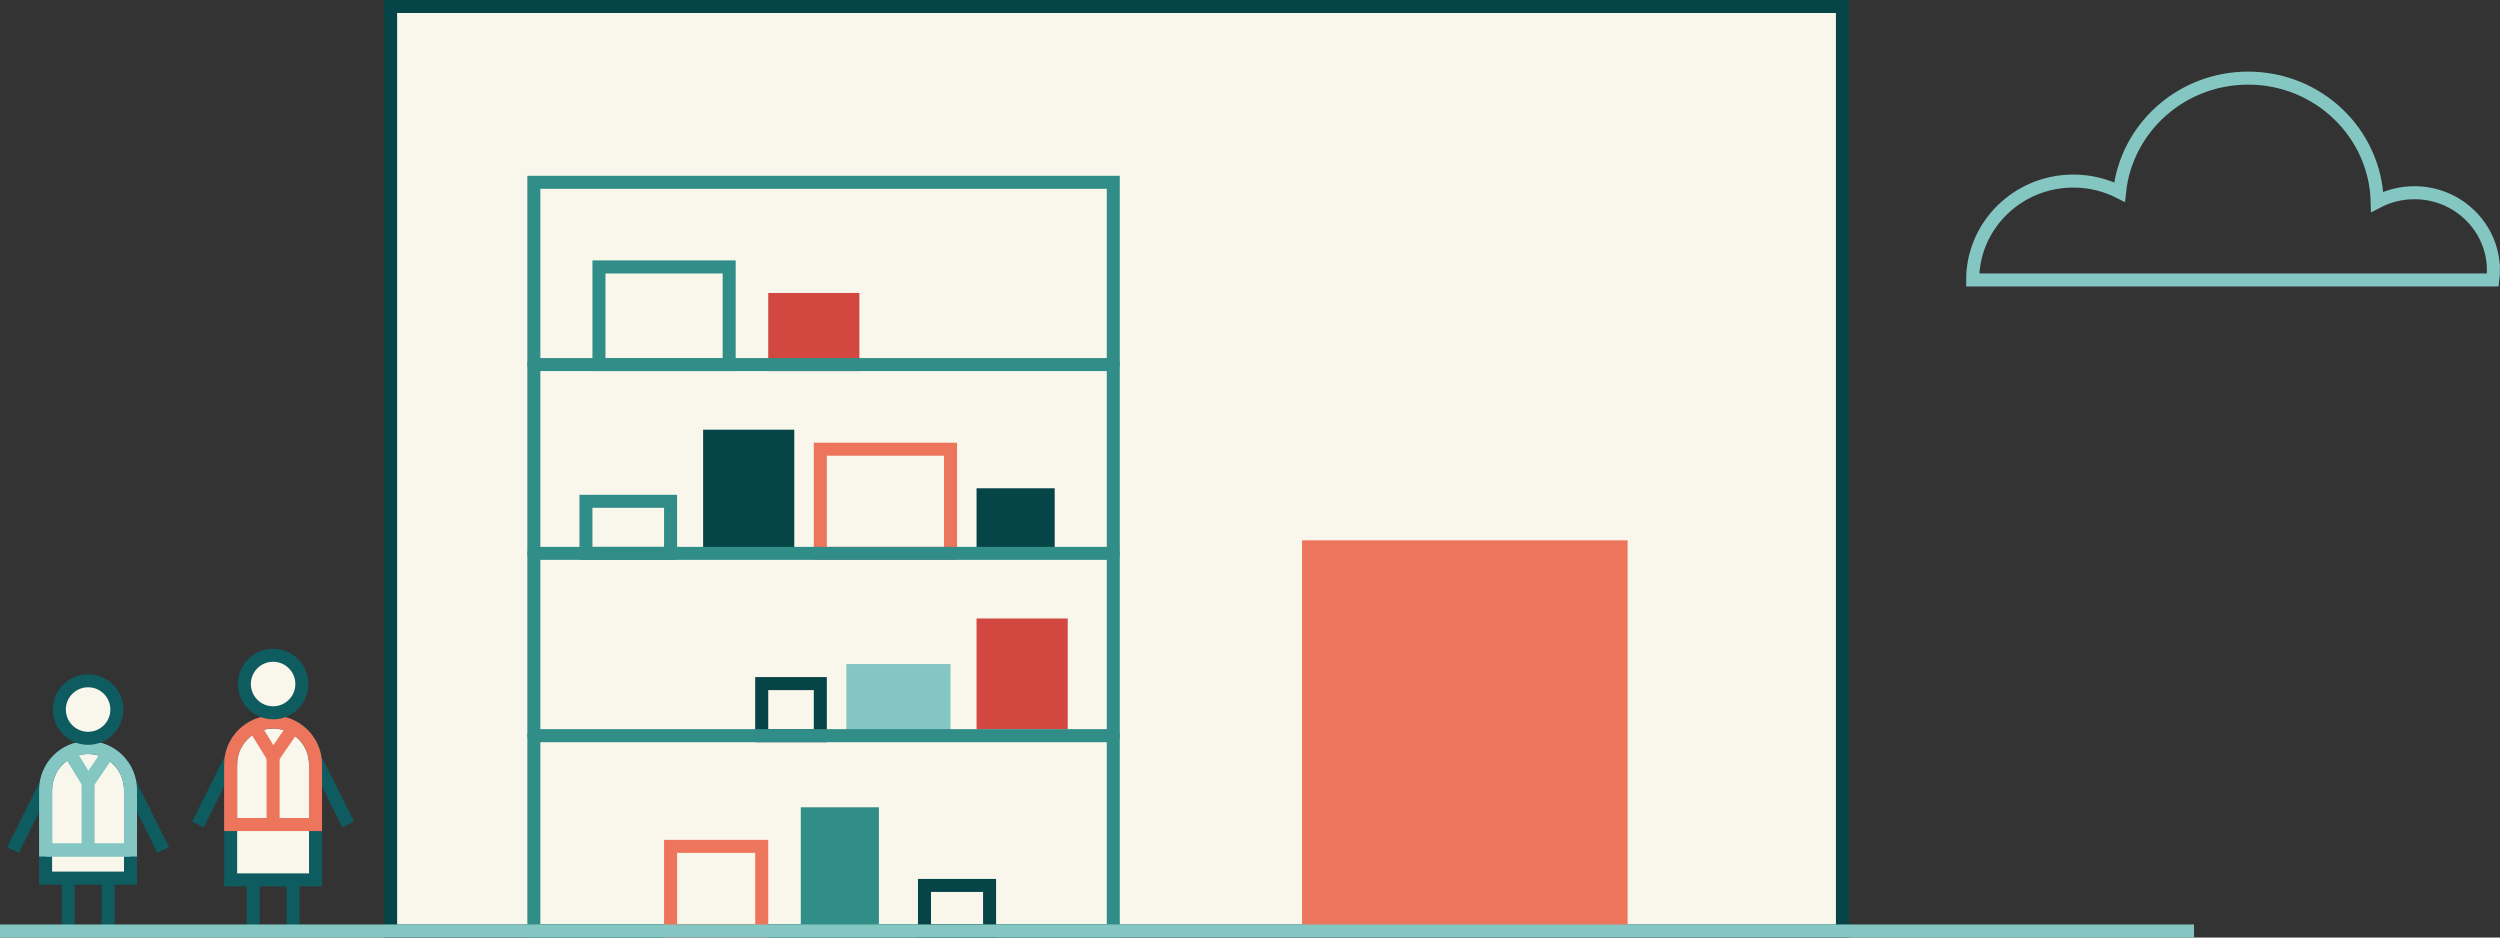 <svg width="384" height="144" viewBox="0 0 384 144" fill="none" xmlns="http://www.w3.org/2000/svg">
<rect x="0" y="0" width="384" height="144" fill="#333333" stroke="none"/>
<path d="M60 143L283 143V1L60 1L60 143Z" fill="#F9F6EC" stroke="#054447" stroke-width="2" stroke-miterlimit="10" stroke-linecap="round"/>
<path d="M201 142V84H249V142H201Z" fill="#ED755B" stroke="#ED755B" stroke-width="2" stroke-miterlimit="10" stroke-linecap="round"/>
<path d="M382.99 41.52C382.99 34.931 377.549 29.6 370.846 29.6C368.786 29.6 366.834 30.112 365.139 31.003C364.873 20.466 356.11 12 345.316 12C335.035 12 326.578 19.673 325.563 29.503C323.434 28.429 321.038 27.81 318.476 27.81C309.93 27.81 303 34.611 303 43H382.892C382.951 42.516 383 42.023 383 41.52H382.99Z" stroke="#84C6C2" stroke-width="2" stroke-miterlimit="10"/>
<path d="M10.477 135.234V142.259" stroke="#0E5B60" stroke-width="2" stroke-miterlimit="10"/>
<path d="M16.602 135.234V142.259" stroke="#0E5B60" stroke-width="2" stroke-miterlimit="10"/>
<path d="M13.529 114.816C9.924 114.816 7.004 117.736 7.004 121.341V134.881H20.044V121.341C20.044 117.736 17.125 114.816 13.519 114.816H13.529Z" fill="#F9F6EC" stroke="#0E5B60" stroke-width="2" stroke-miterlimit="10"/>
<path d="M20.055 120.496L25.071 130.558" stroke="#0E5B60" stroke-width="2" stroke-miterlimit="10"/>
<path d="M7.016 120.496L2 130.558" stroke="#0E5B60" stroke-width="2" stroke-miterlimit="10"/>
<path d="M10.641 115.501L13.531 120.204L16.754 115.501" stroke="#84C6C2" stroke-width="2" stroke-miterlimit="10"/>
<path d="M20.056 130.561H7.016" stroke="#84C6C2" stroke-width="2" stroke-miterlimit="10"/>
<path d="M13.531 120.205V130.561" stroke="#84C6C2" stroke-width="2" stroke-miterlimit="10"/>
<path d="M13.529 114.816C9.924 114.816 7.004 117.736 7.004 121.341V130.561H20.044V121.341C20.044 117.736 17.125 114.816 13.519 114.816H13.529Z" stroke="#84C6C2" stroke-width="2" stroke-miterlimit="10"/>
<path d="M13.532 113.405C15.972 113.405 17.951 111.426 17.951 108.986C17.951 106.546 15.972 104.567 13.532 104.567C11.092 104.567 9.113 106.546 9.113 108.986C9.113 111.426 11.092 113.405 13.532 113.405Z" fill="#F9F6EC" stroke="#0E5B60" stroke-width="2" stroke-miterlimit="10"/>
<path d="M38.887 135.506V142.531" stroke="#0E5B60" stroke-width="2" stroke-miterlimit="10"/>
<path d="M45.012 135.506V142.531" stroke="#0E5B60" stroke-width="2" stroke-miterlimit="10"/>
<path d="M41.951 110.905C38.345 110.905 35.426 113.825 35.426 117.43V135.154H48.466V117.43C48.466 113.825 45.547 110.905 41.941 110.905H41.951Z" fill="#F9F6EC" stroke="#0E5B60" stroke-width="2" stroke-miterlimit="10"/>
<path d="M48.465 116.588L53.481 126.641" stroke="#0E5B60" stroke-width="2" stroke-miterlimit="10"/>
<path d="M35.426 116.588L30.41 126.641" stroke="#0E5B60" stroke-width="2" stroke-miterlimit="10"/>
<path d="M39.051 111.583L41.951 116.285L45.174 111.583" stroke="#ED755B" stroke-width="2" stroke-miterlimit="10"/>
<path d="M41.949 116.286V126.642" stroke="#ED755B" stroke-width="2" stroke-miterlimit="10"/>
<path d="M41.951 110.905C38.345 110.905 35.426 113.825 35.426 117.43V126.649H48.466V117.43C48.466 113.825 45.547 110.905 41.941 110.905H41.951Z" stroke="#ED755B" stroke-width="2" stroke-miterlimit="10"/>
<path d="M41.95 109.486C44.39 109.486 46.368 107.507 46.368 105.067C46.368 102.627 44.39 100.648 41.95 100.648C39.51 100.648 37.531 102.627 37.531 105.067C37.531 107.507 39.51 109.486 41.95 109.486Z" fill="#F9F6EC" stroke="#0E5B60" stroke-width="2" stroke-miterlimit="10"/>
<path d="M126 105H117V113H126V105Z" stroke="#054447" stroke-width="2" stroke-miterlimit="10"/>
<path d="M162 75H150V85H162V75Z" fill="#054447"/>
<path d="M122 66H108V85H122V66Z" fill="#054447"/>
<path d="M146 69H126V85H146V69Z" stroke="#ED755B" stroke-width="2" stroke-miterlimit="10" stroke-linecap="round"/>
<path d="M171 28H82V143H171V28Z" stroke="#318D88" stroke-width="2" stroke-miterlimit="10" stroke-linecap="round"/>
<path d="M164 95H150V112H164V95Z" fill="#D24740"/>
<path d="M131 46H119V56H131V46Z" fill="#D24740" stroke="#D24740" stroke-width="2" stroke-miterlimit="10"/>
<path d="M145 103H131V112H145V103Z" fill="#84C6C2" stroke="#84C6C2" stroke-width="2" stroke-miterlimit="10"/>
<path d="M82 56H171" stroke="#318D88" stroke-width="2" stroke-miterlimit="10" stroke-linecap="round"/>
<path d="M82 85H171" stroke="#318D88" stroke-width="2" stroke-miterlimit="10" stroke-linecap="round"/>
<path d="M82 113H171" stroke="#318D88" stroke-width="2" stroke-miterlimit="10" stroke-linecap="round"/>
<path d="M103 77H90V85H103V77Z" stroke="#318D88" stroke-width="2" stroke-miterlimit="10" stroke-linecap="round"/>
<path d="M152 136H142V143H152V136Z" stroke="#054447" stroke-width="2" stroke-miterlimit="10"/>
<path d="M117 130H103V143H117V130Z" stroke="#ED755B" stroke-width="2" stroke-miterlimit="10"/>
<path d="M135 124H123V143H135V124Z" fill="#318D88"/>
<path d="M112 41H92V56H112V41Z" stroke="#318D88" stroke-width="2" stroke-miterlimit="10" stroke-linecap="round"/>
<path d="M337 143L0 143" stroke="#84C6C2" stroke-width="2" stroke-miterlimit="10"/>
</svg>
